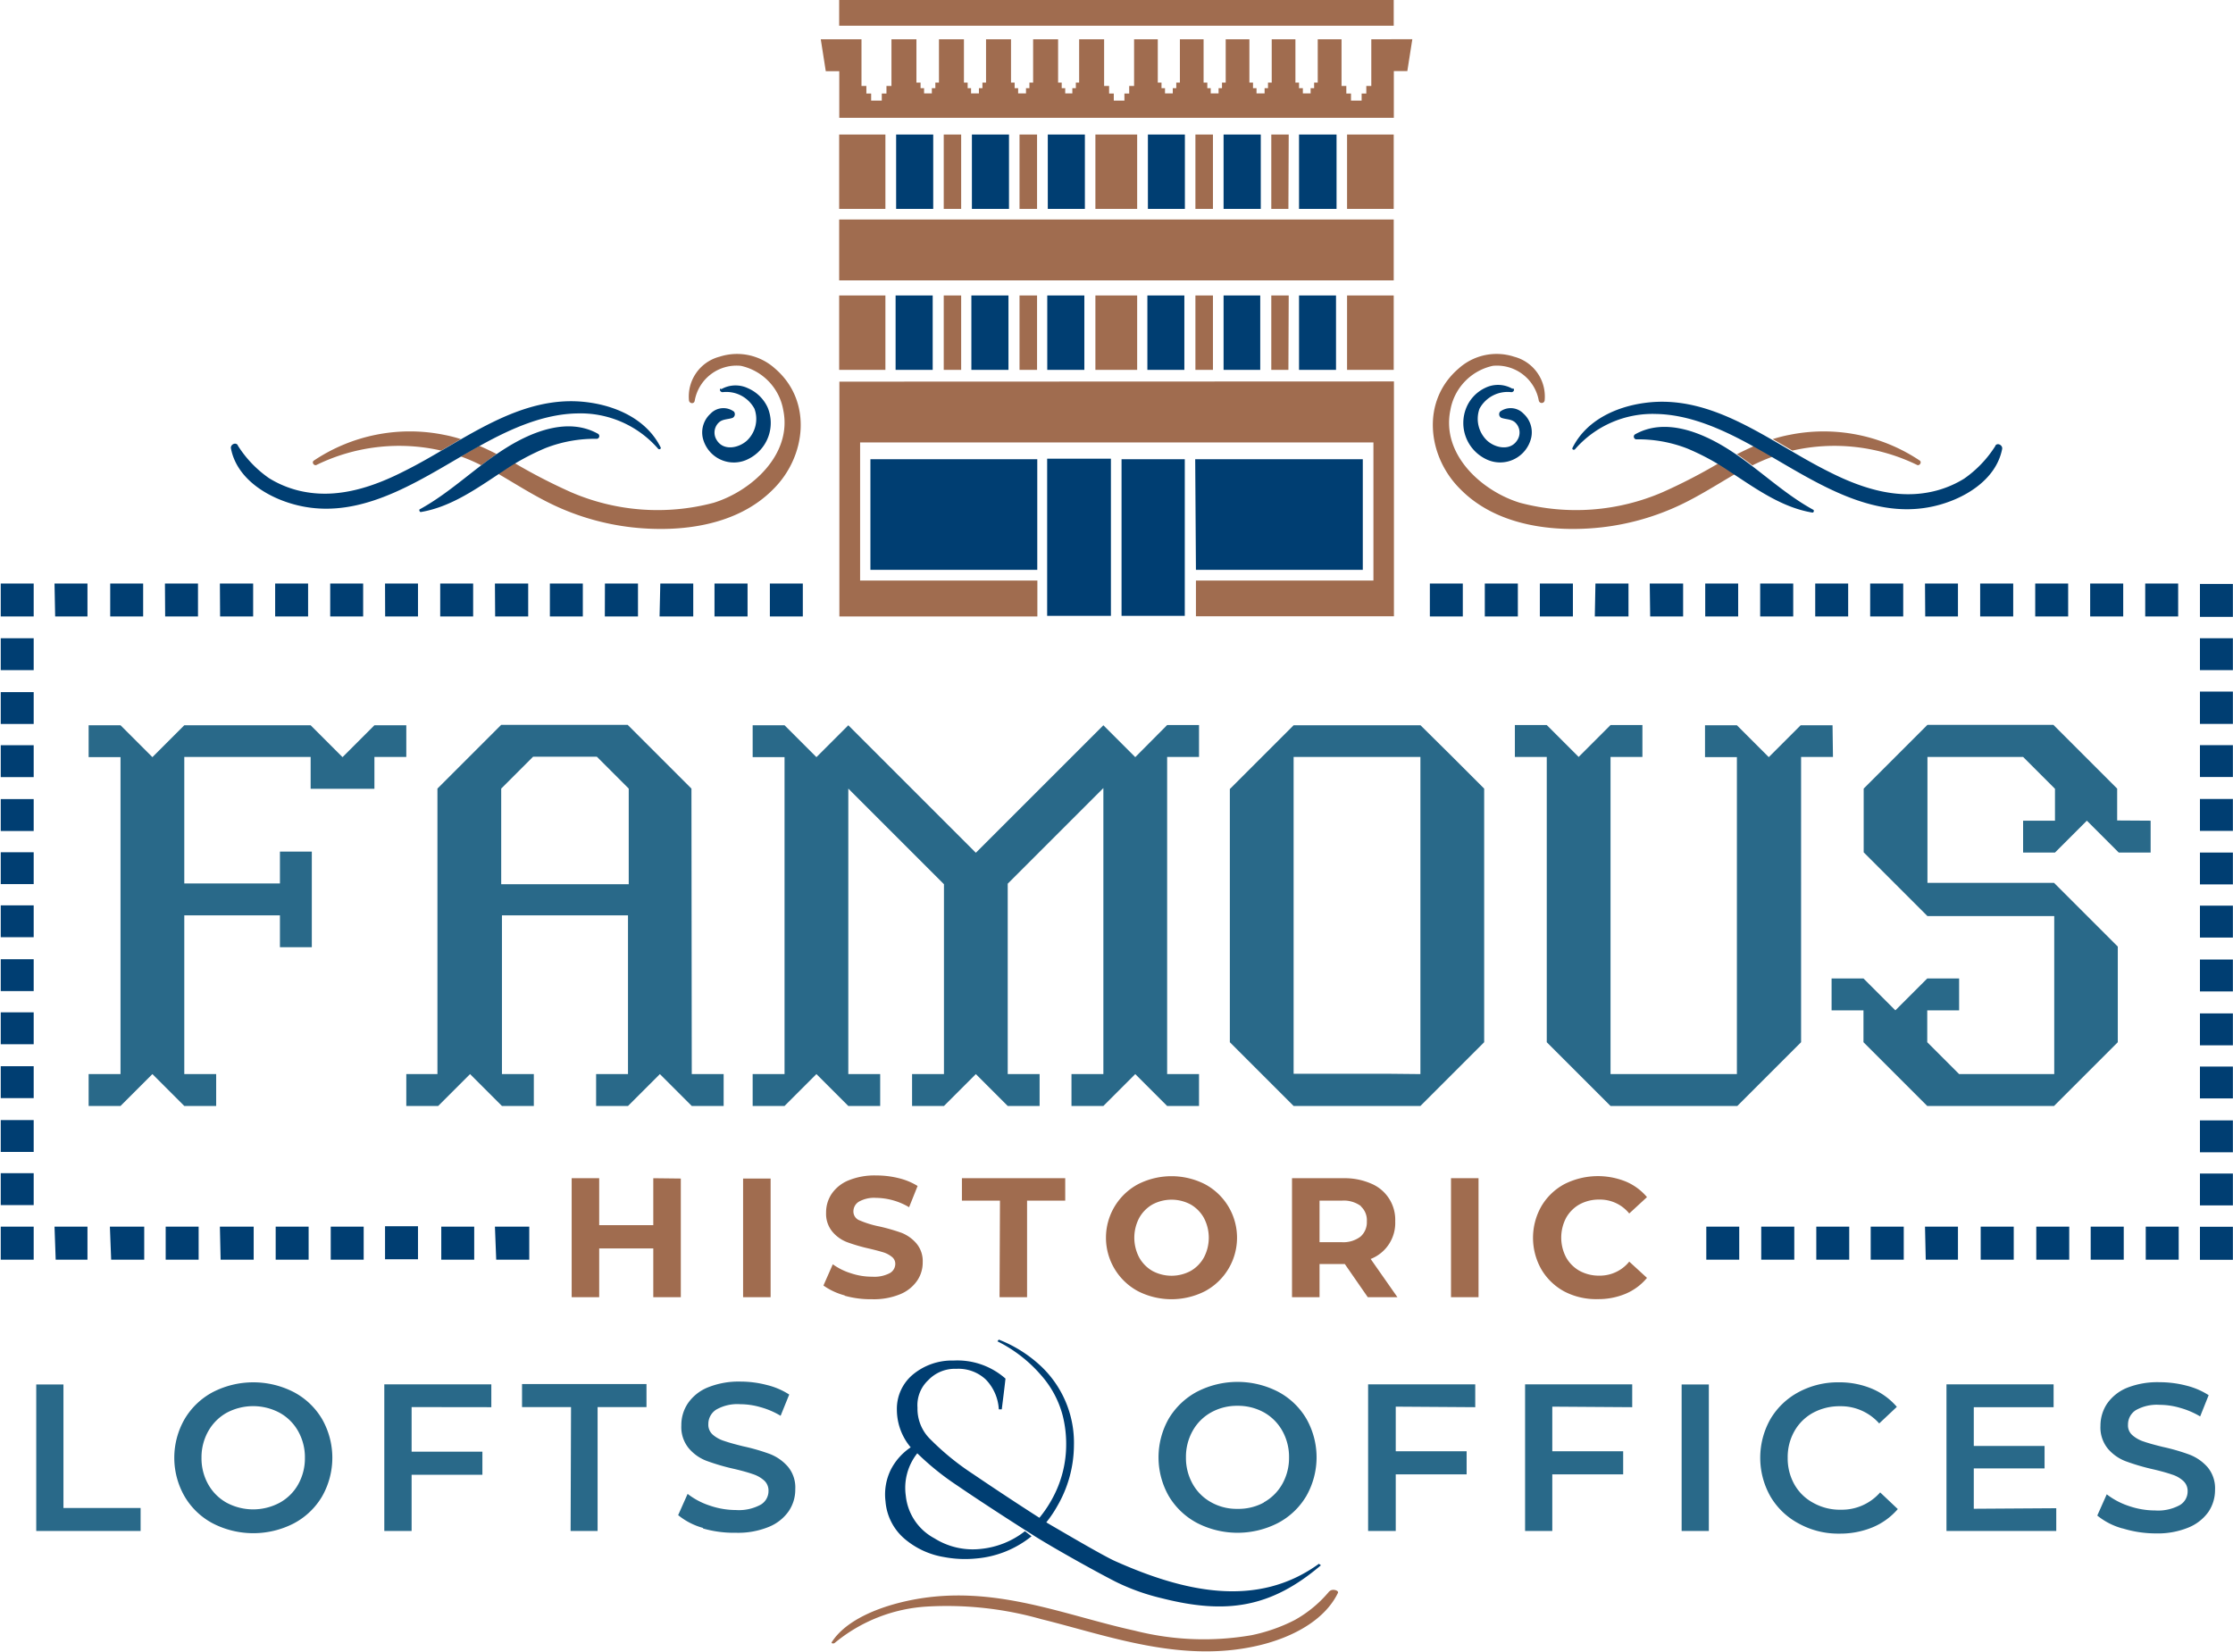 <svg id="Layer_1" data-name="Layer 1" xmlns="http://www.w3.org/2000/svg" viewBox="0 0 210.11 155.44">
  <path d="M42.18,160.21h2.56v11.63H52V174H42.18ZM58.8,173.29a6.71,6.71,0,0,1-2.66-2.54,7.31,7.31,0,0,1,0-7.28,6.77,6.77,0,0,1,2.66-2.54,8.33,8.33,0,0,1,7.61,0,6.75,6.75,0,0,1,2.66,2.53,7.35,7.35,0,0,1,0,7.3,6.75,6.75,0,0,1-2.66,2.53,8.33,8.33,0,0,1-7.61,0Zm6.29-1.95a4.45,4.45,0,0,0,1.74-1.73,5,5,0,0,0,.63-2.5,5,5,0,0,0-.63-2.49,4.48,4.48,0,0,0-1.74-1.74,5.29,5.29,0,0,0-5,0,4.52,4.52,0,0,0-1.73,1.74,5,5,0,0,0-.63,2.49,5,5,0,0,0,.63,2.5,4.49,4.49,0,0,0,1.73,1.73,5.29,5.29,0,0,0,5,0Zm12.41-9v4.2h6.66v2.17H77.5V174H74.93v-13.8H85v2.15Zm15,0H87.89v-2.17H99.6v2.17H95V174H92.46Zm12.44,11.38a6.37,6.37,0,0,1-2.36-1.21l.89-2a6.82,6.82,0,0,0,2.08,1.1,7.59,7.59,0,0,0,2.47.42,4.28,4.28,0,0,0,2.3-.49,1.48,1.48,0,0,0,.76-1.3,1.27,1.27,0,0,0-.42-1,3,3,0,0,0-1.08-.6c-.43-.15-1-.31-1.77-.49a20.35,20.35,0,0,1-2.56-.75,4.09,4.09,0,0,1-1.67-1.18,3.14,3.14,0,0,1-.7-2.16,3.65,3.65,0,0,1,.62-2.08,4.19,4.19,0,0,1,1.87-1.49,7.73,7.73,0,0,1,3.07-.55,9.87,9.87,0,0,1,2.48.32,6.89,6.89,0,0,1,2.11.9l-.81,2a7.49,7.49,0,0,0-1.89-.81,6.9,6.9,0,0,0-1.91-.28,4,4,0,0,0-2.26.51,1.6,1.6,0,0,0-.74,1.36,1.24,1.24,0,0,0,.42,1,3,3,0,0,0,1.08.59c.43.15,1,.31,1.77.5a18.81,18.81,0,0,1,2.53.73,4.32,4.32,0,0,1,1.68,1.18,3.06,3.06,0,0,1,.7,2.13,3.6,3.6,0,0,1-.62,2.07,4.2,4.2,0,0,1-1.88,1.48,7.64,7.64,0,0,1-3.08.55A10.58,10.58,0,0,1,104.9,173.76Zm46.47-.47a6.8,6.8,0,0,1-2.67-2.54,7.38,7.38,0,0,1,0-7.28,6.87,6.87,0,0,1,2.67-2.54,8.33,8.33,0,0,1,7.61,0,6.75,6.75,0,0,1,2.66,2.53,7.35,7.35,0,0,1,0,7.3,6.75,6.75,0,0,1-2.66,2.53,8.33,8.33,0,0,1-7.61,0Zm6.29-1.95a4.49,4.49,0,0,0,1.73-1.73,5,5,0,0,0,.63-2.5,5,5,0,0,0-.63-2.49,4.52,4.52,0,0,0-1.73-1.74,5.05,5.05,0,0,0-2.49-.62,5,5,0,0,0-2.48.62,4.48,4.48,0,0,0-1.74,1.74,5,5,0,0,0-.63,2.49,5,5,0,0,0,.63,2.5,4.45,4.45,0,0,0,1.74,1.73,4.89,4.89,0,0,0,2.48.62A5,5,0,0,0,157.66,171.34Zm12.4-9v4.2h6.67v2.17h-6.67V174H167.5v-13.8h10.08v2.15Zm14.73,0v4.2h6.67v2.17h-6.67V174h-2.56v-13.8h10.08v2.15ZM197,160.21h2.56V174H197ZM208,173.29a6.76,6.76,0,0,1-2.64-2.53,7.39,7.39,0,0,1,0-7.3,6.79,6.79,0,0,1,2.65-2.53,7.8,7.8,0,0,1,3.78-.92,7.92,7.92,0,0,1,3.09.59,6.31,6.31,0,0,1,2.37,1.72l-1.66,1.56a4.81,4.81,0,0,0-3.68-1.62,5.23,5.23,0,0,0-2.55.62,4.48,4.48,0,0,0-1.75,1.73,4.94,4.94,0,0,0-.63,2.5,5,5,0,0,0,.63,2.51,4.45,4.45,0,0,0,1.75,1.72A5.12,5.12,0,0,0,212,172a4.79,4.79,0,0,0,3.68-1.63l1.66,1.57a6.34,6.34,0,0,1-2.38,1.72,8,8,0,0,1-3.1.59A7.69,7.69,0,0,1,208,173.29Zm24.25-1.43V174H221.92v-13.8H232v2.15h-7.51V166h6.66v2.11h-6.66v3.8Zm6.22,1.9a6.45,6.45,0,0,1-2.36-1.21l.89-2a6.94,6.94,0,0,0,2.08,1.1,7.64,7.64,0,0,0,2.48.42,4.24,4.24,0,0,0,2.29-.49,1.48,1.48,0,0,0,.76-1.3,1.27,1.27,0,0,0-.42-1,2.81,2.81,0,0,0-1.08-.6c-.43-.15-1-.31-1.77-.49a20.64,20.64,0,0,1-2.55-.75,4.12,4.12,0,0,1-1.68-1.18,3.14,3.14,0,0,1-.7-2.16,3.73,3.73,0,0,1,.62-2.08,4.24,4.24,0,0,1,1.87-1.49A7.77,7.77,0,0,1,242,160a10,10,0,0,1,2.49.32,6.94,6.94,0,0,1,2.1.9l-.8,2a7.71,7.71,0,0,0-1.9-.81,6.8,6.8,0,0,0-1.91-.28,4,4,0,0,0-2.26.51A1.6,1.6,0,0,0,239,164a1.21,1.21,0,0,0,.43,1,3,3,0,0,0,1.07.59c.43.15,1,.31,1.78.5a19.06,19.06,0,0,1,2.52.73,4.35,4.35,0,0,1,1.69,1.18,3.1,3.1,0,0,1,.7,2.13,3.68,3.68,0,0,1-.62,2.07,4.29,4.29,0,0,1-1.89,1.48,7.59,7.59,0,0,1-3.07.55A10.6,10.6,0,0,1,238.5,173.76ZM77,98.17H74l-3,3-3-3H56.11l-3,3-3-3h-3v3h3V131h-3v3h3l3-3,3,3h3v-3h-3V116.06h9v3h3v-9h-3v3h-9V101.15H68v3h6v-3h3Zm68.59,3-3-3-3,3-3,3-3,3-3,3-3-3-3-3-3-3-3-3-3,3-3-3h-3v3h3V131h-3v3h3l3-3,3,3h3v-3h-3V104.13l3,3,3,3,3,3V131h-3v3h3l3-3,3,3h3v-3h-3V113.08l3-3,3-3,3-3V131h-3v3h3l3-3,3,3h3v-3h-3V101.15h3v-3h-3Zm65.61-3h-3l-3,3-3-3h-3v3h3V131H190.31V101.15h3v-3h-3l-3,3-3-3h-3v3h3V128l3,3,3,3h11.93l3-3,3-3V101.15h3Zm-38.77,0H160.49l-3,3-3,3V128l3,3,3,3h11.93l3-3,3-3V104.13l-3-3Zm-3,32.8h-8.94V101.15h11.93V131Zm-65.6-26.84-3-3-3-3H85.93l-3,3-3,3V131H77v3h3l3-3,3,3h3v-3h-3V116.06H97.86V131h-3v3h3l3-3,3,3h3v-3h-3Zm-9,9H85.93v-9l3-3h6l3,3v9Zm143.15-6v-3l-3-3-3-3H220.13l-3,3-3,3v6l3,3,3,3h11.93V131h-8.95l-3-3v-3h3v-3h-3l-3,3-3-3h-3v3h3v3l3,3,3,3h11.93l3-3,3-3V119l-3-3-3-3H220.13V101.15h9l3,3v3h-3v3h3l3-3,3,3h3v-3Z" transform="translate(-38.77 -29.91)" style="fill: #296989"/>
  <path d="M84.05,73.7a16.86,16.86,0,0,0-1.92-.83c.58-.34,1.16-.68,1.73-1,.56.23,1.1.5,1.64.77C85,73,84.53,73.34,84.05,73.7Zm27.66-9.09a5.34,5.34,0,0,0-5.23-1.13,3.87,3.87,0,0,0-2.88,4.13c.05.3.5.35.54,0a4,4,0,0,1,4.33-3.27,5.17,5.17,0,0,1,4,4.17c.86,4.18-3,7.62-6.55,8.72a20.54,20.54,0,0,1-13.43-1,52.87,52.87,0,0,1-5.29-2.73l-1.11.7-.45.3c1.72,1,3.38,2.07,5.17,2.92a23.41,23.41,0,0,0,7.41,2.12c4.58.51,9.93-.14,13.32-3.6C114.62,72.88,115.24,67.66,111.71,64.61ZM68.55,73.67a17.74,17.74,0,0,1,11.74-1.35c.61-.36,1.23-.73,1.85-1.08a13.72,13.72,0,0,0-1.56-.4A16.23,16.23,0,0,0,68.3,73.26C68.07,73.42,68.31,73.78,68.55,73.67ZM117.73,56.3h52.18V50.57H117.73ZM167.8,33.61V38h-.47v.71h-.44v.67h-1v-.67h-.44V38H165V33.61h-2.24v4.07h-.34v.53h-.33v.49h-.73v-.49H161v-.53h-.34V33.61h-2.23v4.07h-.35v.53h-.32v.49H157v-.49h-.33v-.53h-.34V33.61h-2.23v4.07h-.35v.53h-.32v.49h-.74v-.49h-.32v-.53h-.35V33.61h-2.23v4.07h-.34v.53h-.33v.49h-.73v-.49h-.33v-.53h-.35V33.61h-2.23V38h-.46v.71h-.45v.67h-1v-.67h-.44V38h-.47V33.61h-2.35v4.07H140v.53h-.33v.49H139v-.49h-.33v-.53h-.34V33.61h-2.35v4.07h-.35v.53h-.32v.49h-.74v-.49h-.33v-.53h-.34V33.61h-2.35v4.07h-.34v.53h-.33v.49h-.74v-.49h-.32v-.53h-.35V33.61h-2.35v4.07h-.34v.53h-.33v.49h-.73v-.49h-.33v-.53H125V33.61h-2.35V38h-.47v.71h-.44v.67h-1v-.67h-.45V38h-.46V33.61H116l.47,3h1.27V41h52.18V36.6h1.27l.47-3Zm2.11-1.28H117.73V29.91h52.18Zm-67.08,108.5V152h-2.59v-4.59H95.15V152H92.56v-11.2h2.59v4.42h5.09v-4.42Zm5.86,0h2.59V152h-2.59Zm9.56,11a6.2,6.2,0,0,1-2-.93l.88-2a5.88,5.88,0,0,0,1.72.85,6.21,6.21,0,0,0,2,.32,3.13,3.13,0,0,0,1.63-.33,1,1,0,0,0,.53-.87.82.82,0,0,0-.31-.66,2.43,2.43,0,0,0-.8-.43c-.33-.1-.77-.22-1.32-.35a16.44,16.44,0,0,1-2.1-.61,3.38,3.38,0,0,1-1.4-1,2.64,2.64,0,0,1-.58-1.79,3.12,3.12,0,0,1,.53-1.77,3.53,3.53,0,0,1,1.59-1.26,6.47,6.47,0,0,1,2.6-.46,8.6,8.6,0,0,1,2.09.25,6.12,6.12,0,0,1,1.8.74l-.8,2a6.23,6.23,0,0,0-3.11-.88,2.92,2.92,0,0,0-1.6.35,1.07,1.07,0,0,0-.53.93.89.89,0,0,0,.61.85,9.25,9.25,0,0,0,1.83.56,18.25,18.25,0,0,1,2.09.6,3.58,3.58,0,0,1,1.4,1,2.58,2.58,0,0,1,.59,1.78,3,3,0,0,1-.54,1.75,3.59,3.59,0,0,1-1.61,1.26,6.52,6.52,0,0,1-2.61.46A9.1,9.1,0,0,1,118.25,151.86Zm14.61-8.92h-3.58v-2.11H139v2.11h-3.59V152h-2.59Zm13,8.53a5.71,5.71,0,0,1,0-10.08,6.95,6.95,0,0,1,6.28,0,5.71,5.71,0,0,1,0,10.08,6.95,6.95,0,0,1-6.28,0Zm4.94-1.91a3.32,3.32,0,0,0,1.25-1.27,4,4,0,0,0,0-3.72,3.32,3.32,0,0,0-1.25-1.27,3.81,3.81,0,0,0-3.59,0,3.32,3.32,0,0,0-1.25,1.27,4,4,0,0,0,0,3.72,3.32,3.32,0,0,0,1.25,1.27,3.81,3.81,0,0,0,3.59,0ZM167.47,152l-2.16-3.12h-2.38V152h-2.59v-11.2h4.84a6.23,6.23,0,0,1,2.59.5,3.68,3.68,0,0,1,2.28,3.56,3.63,3.63,0,0,1-2.31,3.54l2.52,3.6Zm-.65-8.58a2.72,2.72,0,0,0-1.78-.51h-2.11v3.91H165a2.66,2.66,0,0,0,1.78-.52,1.79,1.79,0,0,0,.6-1.44A1.76,1.76,0,0,0,166.82,143.45Zm8.48-2.62h2.59V152H175.3ZM186,151.48a5.57,5.57,0,0,1-2.18-2.07,6,6,0,0,1,0-6,5.57,5.57,0,0,1,2.18-2.07,7,7,0,0,1,5.74-.23,5.27,5.27,0,0,1,2,1.47l-1.67,1.54a3.54,3.54,0,0,0-2.81-1.31,3.79,3.79,0,0,0-1.86.45,3.3,3.3,0,0,0-1.27,1.27,4,4,0,0,0,0,3.72,3.3,3.3,0,0,0,1.27,1.27,3.79,3.79,0,0,0,1.86.45,3.55,3.55,0,0,0,2.81-1.32l1.67,1.53a5.25,5.25,0,0,1-2,1.49,6.61,6.61,0,0,1-2.64.51A6.47,6.47,0,0,1,186,151.48Zm-22.16,28.21a11.44,11.44,0,0,1-3.26,2.7,15.91,15.91,0,0,1-4.05,1.42,26.36,26.36,0,0,1-11-.43c-6.64-1.45-13.22-4.37-20.85-2.91-3.17.61-6.32,1.91-7.65,4-.08.12.19.16.29.06a15,15,0,0,1,8.75-3.42,32.57,32.57,0,0,1,10.68,1.19c6.36,1.57,13.35,4.25,20.72,2.41,3.16-.8,6-2.42,7.19-4.88.11-.24-.54-.42-.78-.16ZM122.08,49.57h-4.35v-7h4.35Zm30.82-7h-1.65v7h1.65Zm-18.2,7h1.65v-7H134.7Zm11.07-7h-3.93v7h3.93Zm-16.56,0h-1.64v7h1.64Zm36.31,0v7h4.39v-7Zm-5.49,0h-1.64v7H160ZM122.08,64.72h-4.35v-7h4.35Zm30.82-7h-1.65v7h1.65Zm-18.2,7h1.65v-7H134.7Zm11.07-7h-3.93v7h3.93Zm-16.56,0h-1.64v7h1.64Zm36.31,0v7h4.39v-7Zm-5.49,0h-1.64v7H160Zm-42.28,8.11v22.1h18.63V84.55H119.7v-13H168v13H151.3v3.36h18.63V65.81Zm85.89,7.89a17,17,0,0,1,1.93-.83c-.58-.34-1.16-.68-1.74-1-.55.23-1.09.5-1.63.77Q202.94,73.16,203.64,73.7ZM176,64.61a5.33,5.33,0,0,1,5.23-1.13,3.87,3.87,0,0,1,2.88,4.13.28.28,0,0,1-.55,0,4,4,0,0,0-4.32-3.27,5.17,5.17,0,0,0-4,4.17c-.86,4.18,2.95,7.62,6.55,8.72a20.54,20.54,0,0,0,13.43-1,51.66,51.66,0,0,0,5.28-2.73c.38.23.75.46,1.11.7l.46.3c-1.72,1-3.38,2.07-5.17,2.92a23.48,23.48,0,0,1-7.41,2.12c-4.58.51-9.93-.14-13.32-3.6C173.08,72.88,172.46,67.66,176,64.61Zm43.16,9.06a17.74,17.74,0,0,0-11.74-1.35c-.61-.36-1.23-.73-1.85-1.08a13.2,13.2,0,0,1,1.56-.4,16.25,16.25,0,0,1,12.28,2.42C219.62,73.42,219.39,73.78,219.15,73.67Z" transform="translate(-38.77 -29.91)" style="fill: #a06c4f"/>
  <path d="M163.06,177.23c-4.7,4-8.89,4.64-14.94,3.11a20.32,20.32,0,0,1-4.35-1.55c-1.68-.85-5.55-3-7.54-4.24l-.71-.45c-2.08-1.32-4.86-3.13-6.64-4.35a25.43,25.43,0,0,1-3.8-3.06,5.24,5.24,0,0,0-1.08,4,5.13,5.13,0,0,0,2.69,4,6.77,6.77,0,0,0,4.35,1,8,8,0,0,0,4.17-1.67l0,0,.62.48a9.56,9.56,0,0,1-5.21,2.09,10.55,10.55,0,0,1-3-.13,7.64,7.64,0,0,1-3.71-1.7,5.16,5.16,0,0,1-1.82-3.55,5.28,5.28,0,0,1,.51-3,5.6,5.6,0,0,1,1.86-2.08l0,0a5.52,5.52,0,0,1-1.3-3.57,4.19,4.19,0,0,1,1.48-3.26,5.76,5.76,0,0,1,3.86-1.34,6.84,6.84,0,0,1,4.88,1.7c-.11,1-.23,1.92-.35,2.89a2.61,2.61,0,0,1-.28,0,4.36,4.36,0,0,0-1.23-2.81,3.76,3.76,0,0,0-2.77-1,3.45,3.45,0,0,0-2.65,1.08,3.22,3.22,0,0,0-1,2.58,4,4,0,0,0,1.24,3,24.5,24.5,0,0,0,4,3.25c1.63,1.11,4.16,2.79,6.23,4.11a11.3,11.3,0,0,0,1.26-1.89,10.59,10.59,0,0,0,1.26-5.1,10.89,10.89,0,0,0-.32-2.6,9.26,9.26,0,0,0-2.05-3.84,13.18,13.18,0,0,0-4.1-3.18l.13-.16a12.37,12.37,0,0,1,3.76,2.31,9.91,9.91,0,0,1,3.31,7.65,11.49,11.49,0,0,1-1.55,5.68,11.2,11.2,0,0,1-1.05,1.56l.54.32c.85.49,4.76,2.8,5.94,3.33,6.39,2.85,13.3,4.51,19.17.25ZM78.28,77.83c-.13.07,0,.3.09.27,2.88-.48,5.34-2.27,7.73-3.84a22.72,22.72,0,0,1,4-2.18,12.77,12.77,0,0,1,4.85-.87.26.26,0,0,0,.11-.46c-2.8-1.59-6.18-.24-8.66,1.31-2.83,1.76-5.18,4.16-8.11,5.77Zm-17.14-6a10.66,10.66,0,0,0,2.94,3.08,9.65,9.65,0,0,0,3.51,1.32c3.22.55,6.41-.54,9.26-2,5.49-2.73,10.82-7.36,17.35-6.44,2.71.38,5.45,1.66,6.73,4.22.08.16-.15.24-.24.13a9.68,9.68,0,0,0-7.62-3.32c-3.15.06-6.18,1.42-8.9,2.91-5.24,2.86-10.93,7.22-17.26,5.77-2.73-.62-5.84-2.4-6.41-5.39-.07-.34.42-.62.64-.31Zm45.46-5.27a2.72,2.72,0,0,1,2.57-.1A3.61,3.61,0,0,1,111,68.26a3.78,3.78,0,0,1-1.78,4.83,3,3,0,0,1-4.33-2,2.38,2.38,0,0,1,.73-2.24,1.67,1.67,0,0,1,2.21-.2.39.39,0,0,1-.13.59c-.4.14-.89.11-1.23.38a1.3,1.3,0,0,0-.29,1.66c.62,1.1,2.07.82,2.87.1a2.81,2.81,0,0,0,.71-3,3,3,0,0,0-3-1.56c-.21,0-.36-.26-.14-.37Zm139.17,81.92h3.1v-3.11h-3.1Zm0-15.19h3.1v-3h-3.1Zm0-5h3.1v-3h-3.1Zm0,10.07h3.1v-3h-3.1Zm0,5h3.1v-3h-3.1Zm0-20.14h3.1v-3h-3.1Zm0-10.07h3.1v-3h-3.1Zm0,5h3.1v-3h-3.1Zm0-25.17h3.1v-3h-3.1Zm0,10.06h3.1v-3h-3.1Zm0-5h3.1V95h-3.1Zm0,10.07h3.1v-3h-3.1Zm0-23.24v3.1h3.1v-3.1ZM106,87.93h3.11v-3.1H106Zm-5.17,0H104v-3.1h-3.1Zm88,0H192v-3.1h-3.11Zm-10.35,0h3.11v-3.1h-3.11Zm5.18,0h3.11v-3.1h-3.11Zm-93.15,0h3.1v-3.1h-3.1Zm5.17,0H98.8v-3.1H95.69Zm15.53,0h3.1v-3.1h-3.1Zm62.1,0h3.1v-3.1h-3.1Zm-119,0H57.4v-3.1H54.29Zm170.78,0h3.11v-3.1h-3.11Zm-5.17,0H223v-3.1h-3.1Zm-134.56,0h3.11v-3.1H85.34Zm144.91,0h3.1v-3.1h-3.1Zm-170.79,0h3.11v-3.1H59.46Zm181.14,0h3.1v-3.1h-3.1Zm-5.18,0h3.11v-3.1h-3.11Zm-191.48,0H47v-3.1h-3.1Zm5.18,0h3.1v-3.1h-3.1Zm25.87,0H78.1v-3.1H75Zm139.73,0h3.11v-3.1h-3.11Zm-15.52,0h3.1v-3.1h-3.1Zm-5.18,0h3.1v-3.1H194Zm-113.85,0h3.1v-3.1h-3.1Zm124.2,0h3.11v-3.1h-3.11Zm-139.73,0h3.1v-3.1h-3.1Zm144.91,0h3.1v-3.1h-3.1Zm-139.73,0h3.1v-3.1h-3.1Zm-31,0h3.1v-3.1h-3.1Zm3.1,27.19h-3.1v3h3.1Zm0,10.07h-3.1v3h3.1Zm0-5h-3.1v3h3.1Zm0,10.07h-3.1v3h3.1Zm0,10.07h-3.1v3h3.1Zm0-5h-3.1v3h3.1Zm0-30.21h-3.1v3h3.1Zm0-10.07h-3.1v3h3.1Zm0,5h-3.1v3h3.1Zm0,10.07h-3.1v3h3.1Zm0-20.14h-3.1v3h3.1Zm-3.1,58.49h3.1v-3.11h-3.1Zm181.13,0H223v-3.11h-3.1Zm-155.26,0h3.1v-3.11h-3.1Zm-5.18,0h3.11v-3.11H59.46Zm10.36,0h3.1v-3.11h-3.1Zm155.25,0h3.11v-3.11h-3.11Zm-10.35,0h3.11v-3.11h-3.11Zm20.7,0h3.11v-3.11h-3.11Zm-181.13,0h3.1v-3.11h-3.1Zm-10.35,0H47v-3.11h-3.1Zm196.66,0h3.1v-3.11h-3.1Zm-31,0h3.1v-3.11h-3.1Zm-160.44,0h3.11v-3.11H49.11Zm181.14,0h3.1v-3.11h-3.1Zm-31.05,0h3.1v-3.11h-3.1Zm-113.86,0h3.11v-3.11H85.34Zm-5.17,0h3.1v-3.11h-3.1Zm124.2,0h3.11v-3.11h-3.11ZM75,148.43H78.1v-3.11H75Zm51.58-98.86v-7h-3.49v7Zm7.13,0v-7h-3.49v7Zm7.14,0v-7h-3.49v7Zm9.41,0v-7h-3.48v7Zm7.14,0v-7H153.9v7Zm7.13,0v-7H161v7Zm-38,15.15v-7h-3.49v7Zm7.13,0v-7h-3.49v7Zm7.14,0v-7h-3.49v7Zm9.41,0v-7h-3.48v7Zm7.14,0v-7H153.9v7Zm7.13,0v-7H161v7Zm-28.11,8.41h-15.7V83.54h15.7Zm6.93,14.74h-6V73.08h6Zm7.93-14.74H167V83.54h-15.7Zm-6.93,0h5.95V87.87h-5.95Zm65.08,4.75c.12.07.05.3-.09.27-2.88-.48-5.34-2.27-7.74-3.84a22.37,22.37,0,0,0-4-2.18,12.69,12.69,0,0,0-4.84-.87.26.26,0,0,1-.11-.46c2.79-1.59,6.17-.24,8.66,1.31,2.83,1.76,5.18,4.16,8.11,5.77Zm17.14-6a10.66,10.66,0,0,1-2.94,3.08,9.7,9.7,0,0,1-3.52,1.32c-3.22.55-6.4-.54-9.26-2-5.48-2.73-10.81-7.36-17.34-6.44-2.71.38-5.45,1.66-6.73,4.22-.08.16.15.24.24.13a9.68,9.68,0,0,1,7.62-3.32c3.15.06,6.18,1.42,8.9,2.91,5.24,2.86,10.93,7.22,17.26,5.77,2.72-.62,5.83-2.4,6.41-5.39.06-.34-.43-.62-.64-.31ZM181.1,66.51a2.72,2.72,0,0,0-2.57-.1,3.57,3.57,0,0,0-1.78,1.85,3.78,3.78,0,0,0,1.78,4.83,3,3,0,0,0,4.32-2,2.37,2.37,0,0,0-.72-2.24,1.67,1.67,0,0,0-2.21-.2.38.38,0,0,0,.13.59c.4.14.88.11,1.23.38a1.3,1.3,0,0,1,.29,1.66c-.63,1.1-2.08.82-2.87.1a2.82,2.82,0,0,1-.72-3,3,3,0,0,1,3-1.56c.21,0,.36-.26.14-.37Z" transform="translate(-38.77 -29.91)" style="fill: #003e72"/>
</svg>
